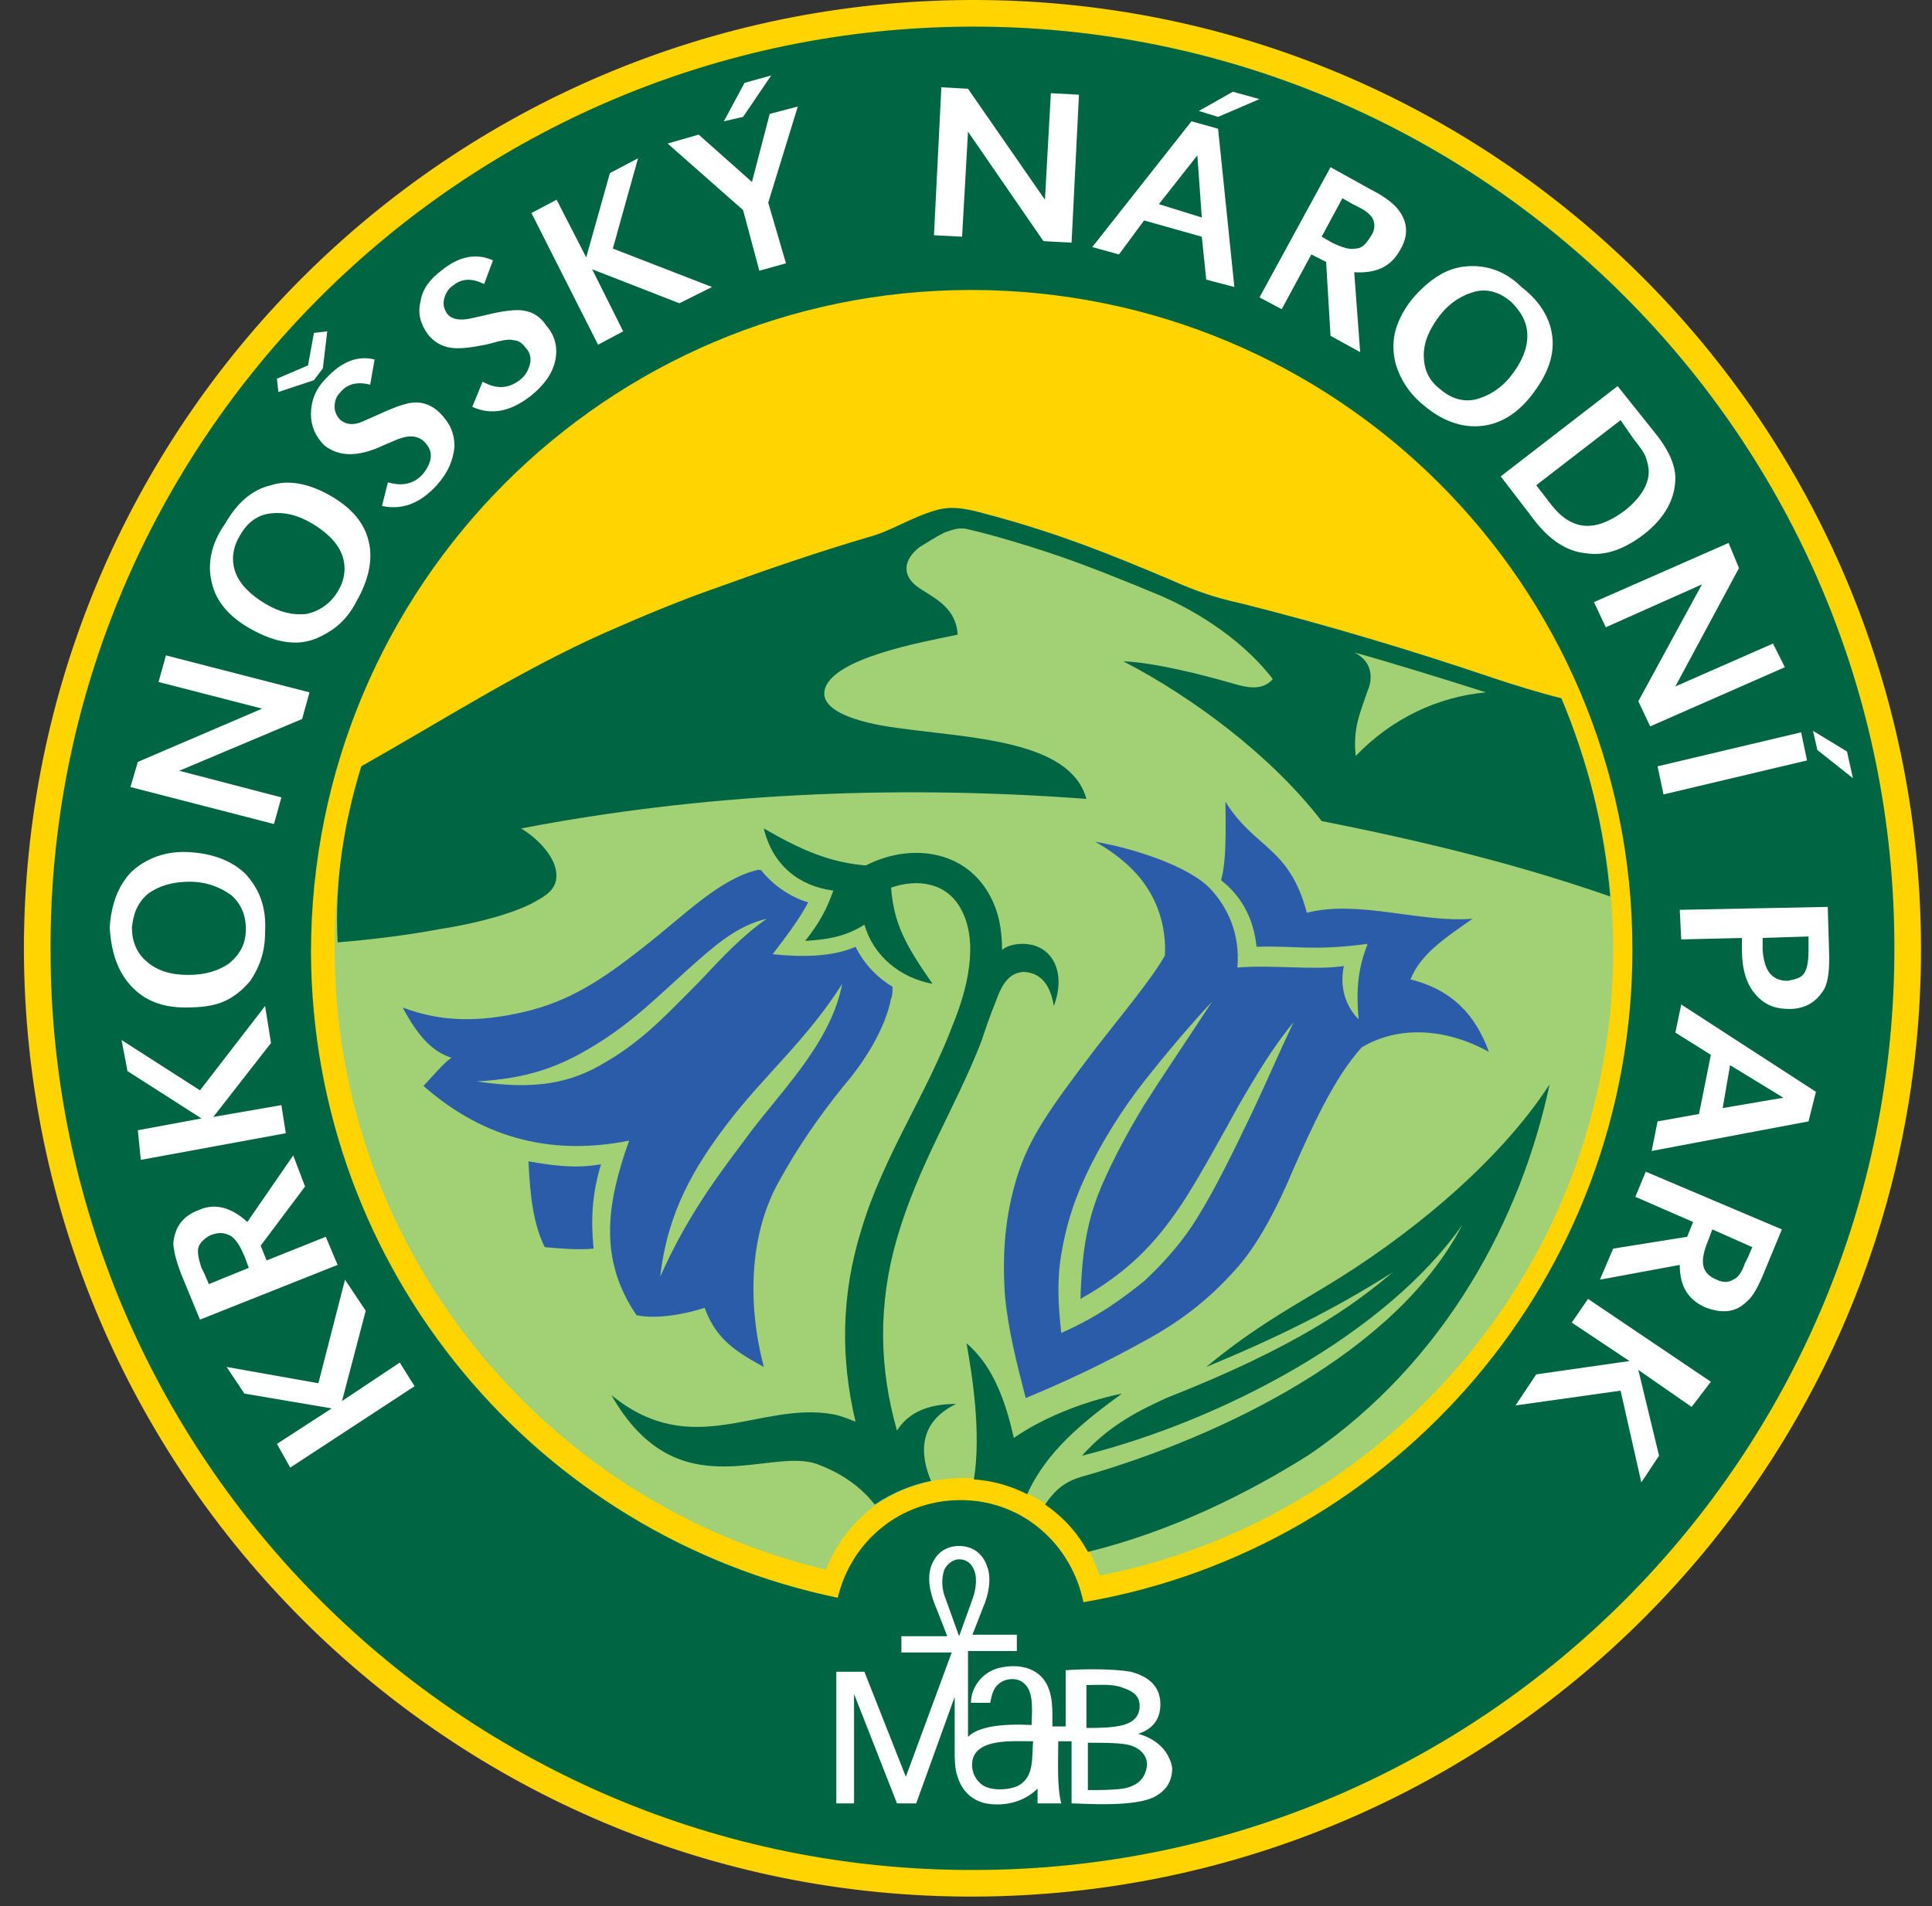 <?xml version="1.0" encoding="UTF-8"?>
<svg width="76px" height="75px" viewBox="0 0 76 75" version="1.1" xmlns="http://www.w3.org/2000/svg" xmlns:xlink="http://www.w3.org/1999/xlink">
    <rect x="0" y="0" width="76" height="75" fill="#333333" stroke="none"/>
    <title>Untitled-1</title>
    <g id="Homepage" stroke="none" stroke-width="1" fill="none" fill-rule="evenodd">
        <g transform="translate(-481, -5693)" id="Untitled-1">
            <g transform="translate(481.94, 5693)">
                <path d="M37.255,0 C57.862,-0.058 74.568,16.649 74.627,37.255 C74.685,57.862 57.978,74.569 37.371,74.627 C16.765,74.685 0.058,57.978 0,37.372 C0,16.765 16.648,0.058 37.255,0 L37.255,0 Z" id="Path" fill="#FFD400"></path>
                <path d="M13.272,30.153 C16.474,28.349 19.442,26.428 22.819,24.914 C24.274,24.274 25.787,23.634 27.301,23.11 C29.222,22.411 31.259,21.713 33.239,21.131 C34.112,20.898 34.868,20.374 35.858,20.083 C36.615,19.85 37.313,20.083 38.186,20.316 C40.748,21.014 42.785,21.829 45.114,22.819 C46.161,23.285 46.86,23.517 47.908,23.75 C51.168,24.565 54.66,25.613 57.745,26.661 C58.619,26.952 59.55,27.243 60.481,27.476 C61.82,30.677 62.519,33.937 62.519,37.372 C62.519,49.538 53.845,59.725 42.319,61.995 C42.203,61.704 42.087,61.355 41.912,61.064 C41.504,60.307 40.922,59.666 40.224,59.201 C39.991,59.026 39.758,58.91 39.525,58.793 C38.71,58.386 37.837,58.153 36.906,58.153 C36.498,58.153 36.149,58.211 35.742,58.269 C34.927,58.444 34.228,58.735 33.53,59.201 C32.656,59.841 31.958,60.714 31.55,61.762 C20.49,59.143 12.224,49.188 12.224,37.313 C12.224,34.927 12.574,32.54 13.272,30.153 L13.272,30.153 Z" id="Path" fill="#A2D074"></path>
                <path d="M37.255,1.048 C57.28,0.99 73.579,17.231 73.579,37.255 C73.637,57.28 57.396,73.579 37.371,73.579 C17.347,73.637 1.048,57.396 1.048,37.372 C0.99,17.347 17.23,1.106 37.255,1.048 L37.255,1.048 Z M37.255,11.41 C51.633,11.41 63.275,22.994 63.275,37.372 C63.275,50.236 53.962,60.947 41.679,63.043 C41.213,60.772 39.292,59.026 36.848,59.026 C34.461,59.026 32.54,60.656 32.016,62.868 C20.199,60.423 11.351,50.003 11.293,37.488 C11.293,23.052 22.935,11.41 37.255,11.41 L37.255,11.41 Z" id="Shape" fill="#006543"></path>
                <path d="M41.854,61.064 C41.446,60.307 40.864,59.666 40.166,59.201 C40.224,59.143 40.282,59.026 40.34,58.968 C40.748,58.444 41.155,58.211 41.854,58.037 C47.035,56.523 53.962,53.263 56.581,48.199 C53.612,52.448 47.209,55.883 41.621,57.28 C42.61,56.174 43.658,55.592 44.939,55.01 C50.12,52.972 52.332,51.342 53.845,50.062 C51.459,51.575 49.188,52.681 46.511,53.787 C48.199,52.39 49.421,51.692 51.168,50.644 C54.369,48.723 57.978,45.812 60.016,42.669 C58.91,47.908 55.941,53.554 50.585,57.222 C48.199,58.735 45.172,60.249 41.854,61.064 L41.854,61.064 Z M35.683,58.269 C34.868,58.444 34.17,58.735 33.471,59.201 C32.831,58.386 32.016,57.92 31.259,57.629 C29.338,56.872 25.729,59.492 23.11,54.893 C26.311,57.513 28.931,55.126 31.841,55.65 C32.132,55.708 32.424,55.825 32.715,55.941 C32.132,53.496 32.132,50.993 32.947,48.374 C33.821,45.463 35.509,43.076 36.557,40.282 C37.08,39.002 37.604,37.081 36.848,35.742 C36.265,34.694 35.101,34.578 34.112,34.927 C34.228,36.382 34.694,37.197 35.742,38.71 C34.461,38.478 33.413,37.604 33.064,36.382 C32.424,36.79 31.783,36.964 30.735,37.022 C31.376,36.207 31.609,35.684 31.841,35.043 C30.503,34.869 29.455,34.054 29.106,32.598 C30.619,33.472 31.725,33.937 33.122,34.054 C34.81,33.18 36.964,33.413 37.954,35.16 C38.361,35.858 38.478,36.615 38.478,37.372 C38.71,37.197 39.001,37.139 39.292,37.139 C40.398,37.139 41.039,38.187 40.515,39.584 C40.34,38.478 39.758,38.245 39.292,38.245 C38.652,38.303 38.419,38.885 38.186,39.525 C38.012,39.933 37.837,40.457 37.663,40.981 C36.615,43.658 35.218,45.754 34.345,48.723 C33.588,51.342 33.646,53.845 34.345,56.29 C34.752,55.65 35.451,55.242 36.673,55.242 C35.218,55.941 35.218,57.163 35.683,58.269 L35.683,58.269 Z M39.467,58.793 C38.769,58.444 38.128,58.269 37.371,58.211 C37.663,56.407 37.313,54.136 37.08,52.856 C38.186,53.787 38.652,55.301 38.943,56.581 C39.933,55.883 41.504,55.184 43.193,54.835 C41.679,55.941 40.224,57.105 39.467,58.793 L39.467,58.793 Z" id="Shape" fill="#006543"></path>
                <path d="M13.272,30.153 C16.474,28.349 19.442,26.428 22.819,24.914 C24.274,24.274 25.787,23.634 27.301,23.11 C29.222,22.411 31.259,21.713 33.239,21.131 C34.112,20.898 34.868,20.374 35.858,20.083 C36.615,19.85 37.313,20.083 38.186,20.316 C40.748,21.014 42.785,21.829 45.114,22.819 C46.161,23.285 46.86,23.517 47.908,23.75 C51.168,24.565 54.66,25.613 57.745,26.661 C58.619,26.952 59.55,27.243 60.481,27.476 C61.529,29.979 62.169,32.54 62.402,35.276 C58.91,34.054 55.184,33.122 51.051,32.307 C49.072,29.746 46.045,27.476 43.251,26.02 C44.531,26.079 46.336,26.544 47.558,26.894 C48.141,27.068 48.723,27.185 49.13,26.719 C47.733,24.914 45.696,23.867 44.764,23.459 C43.367,22.877 41.796,22.237 40.398,21.771 C39.351,21.422 38.186,21.073 37.197,20.84 C36.789,20.723 36.557,20.84 36.207,20.956 C35.858,21.131 35.509,21.364 35.218,21.538 C34.636,22.004 34.519,22.586 35.101,23.052 C35.625,23.459 36.673,23.808 36.731,24.973 C35.334,25.264 31.725,25.904 31.492,27.185 C31.318,28.233 33.879,28.582 34.345,28.64 C37.197,29.047 41.155,29.106 41.796,31.434 C33.995,30.852 26.544,31.259 19.559,32.598 C20.141,32.948 20.723,33.53 20.898,34.112 C21.072,34.752 20.781,35.101 20.257,35.392 C19.326,35.975 17.522,36.382 16.357,36.557 C15.135,36.79 13.738,36.964 12.341,37.081 C12.224,34.694 12.574,32.424 13.272,30.153 L13.272,30.153 Z M52.332,25.671 C53.03,26.02 53.088,26.661 52.856,27.185 C52.565,28.058 52.274,28.64 52.39,29.746 C53.787,28.291 55.592,27.418 57.513,27.243 C56.057,26.777 53.612,26.02 52.332,25.671 L52.332,25.671 Z" id="Shape" fill="#006543"></path>
                <path d="M66.361,54.369 L61.529,51.109 L60.889,52.041 L63.159,53.554 L59.492,54.078 L58.677,55.301 L62.81,54.719 L63.625,58.328 L64.323,57.28 L63.508,53.904 L65.604,55.359 L66.361,54.369 L66.361,54.369 Z M11.177,14.378 L9.954,14.902 L10.012,15.426 L11.409,14.96 L11.759,14.495 L11.933,13.039 L11.409,13.098 L11.177,14.378 L11.177,14.378 Z M16.416,10.653 C15.95,11.002 15.659,11.41 15.601,11.875 C15.484,12.341 15.601,12.748 15.892,13.156 C16.124,13.447 16.416,13.622 16.765,13.68 C17.114,13.738 17.58,13.68 18.162,13.563 L18.395,13.505 C18.802,13.389 19.093,13.33 19.268,13.389 C19.442,13.389 19.617,13.505 19.734,13.68 C19.908,13.854 19.966,14.087 19.908,14.32 C19.85,14.553 19.734,14.786 19.501,14.96 C19.035,15.31 18.569,15.31 18.045,15.019 L17.638,16.008 C18.395,16.357 19.151,16.183 19.908,15.601 C20.432,15.193 20.781,14.728 20.898,14.204 C21.014,13.68 20.898,13.214 20.548,12.807 C20.316,12.457 20.025,12.283 19.675,12.224 C19.384,12.166 18.86,12.224 18.162,12.399 L17.638,12.516 C17.172,12.632 16.823,12.574 16.648,12.341 C16.532,12.166 16.474,11.992 16.532,11.759 C16.59,11.526 16.707,11.351 16.881,11.235 C17.23,10.944 17.638,10.944 18.104,11.177 L18.453,10.245 C17.813,9.954 17.114,10.071 16.416,10.653 L16.416,10.653 Z M10.478,57.746 L15.368,54.544 L14.786,53.613 L12.515,55.126 L13.447,51.575 L12.632,50.353 L11.584,54.427 L7.975,53.787 L8.673,54.835 L12.108,55.417 L9.954,56.814 L10.478,57.746 L10.478,57.746 Z M7.276,50.527 L7.102,50.12 L6.985,49.887 C6.869,49.538 6.811,49.247 6.869,49.072 C6.927,48.897 7.102,48.723 7.335,48.606 C7.626,48.49 7.858,48.49 8.091,48.606 C8.324,48.723 8.499,49.014 8.673,49.421 L8.848,49.887 L7.276,50.527 L7.276,50.527 Z M11.875,48.665 L9.547,49.596 L9.314,49.014 L11.06,46.685 L10.594,45.463 L8.79,48.082 C8.15,47.5 7.509,47.326 6.869,47.617 C6.229,47.85 5.938,48.315 5.879,48.897 C5.879,49.188 5.996,49.654 6.229,50.236 L6.927,51.924 L12.341,49.771 L11.875,48.665 L11.875,48.665 Z M4.599,45.638 L10.303,44.59 L10.129,43.484 L7.451,43.949 L9.721,41.039 L9.488,39.584 L6.927,42.902 L3.842,40.923 L4.075,42.145 L6.985,44.008 L4.482,44.473 L4.599,45.638 L4.599,45.638 Z M4.89,35.16 C5.297,34.869 5.821,34.694 6.52,34.694 C7.218,34.694 7.742,34.927 8.15,35.218 C8.557,35.567 8.732,36.033 8.732,36.557 C8.732,37.139 8.499,37.546 8.091,37.896 C7.684,38.187 7.16,38.361 6.461,38.361 C5.763,38.361 5.239,38.187 4.832,37.837 C4.424,37.488 4.249,37.022 4.249,36.498 C4.308,35.916 4.482,35.509 4.89,35.16 L4.89,35.16 Z M4.191,38.769 C4.715,39.351 5.414,39.642 6.345,39.642 C6.985,39.642 7.451,39.584 7.858,39.409 C8.266,39.234 8.615,38.943 8.906,38.594 C9.256,38.07 9.488,37.488 9.488,36.673 C9.547,35.684 9.256,34.985 8.732,34.403 C8.208,33.879 7.451,33.588 6.52,33.53 C5.588,33.472 4.832,33.763 4.249,34.286 C3.726,34.81 3.434,35.567 3.376,36.498 C3.434,37.43 3.667,38.187 4.191,38.769 L4.191,38.769 Z M5.297,26.835 L9.372,27.883 L4.482,29.979 L4.191,30.968 L9.838,32.424 L10.129,31.376 L6.112,30.328 L10.944,28.291 L11.235,27.243 L5.588,25.788 L5.297,26.835 L5.297,26.835 Z M9.721,20.199 C10.245,20.141 10.769,20.258 11.351,20.607 C11.933,20.956 12.341,21.364 12.515,21.829 C12.69,22.295 12.632,22.819 12.341,23.285 C12.05,23.75 11.642,24.041 11.118,24.158 C10.594,24.216 10.071,24.1 9.488,23.75 C8.906,23.401 8.499,22.994 8.324,22.528 C8.15,22.062 8.208,21.538 8.499,21.073 C8.79,20.549 9.197,20.258 9.721,20.199 L9.721,20.199 Z M7.393,22.935 C7.567,23.692 8.091,24.274 8.906,24.74 C9.43,25.031 9.896,25.206 10.362,25.264 C10.827,25.322 11.235,25.264 11.7,25.031 C12.283,24.74 12.748,24.332 13.097,23.634 C13.563,22.819 13.738,22.004 13.563,21.305 C13.389,20.549 12.865,19.967 12.05,19.501 C11.235,19.035 10.42,18.861 9.721,19.093 C8.965,19.268 8.382,19.792 7.917,20.607 C7.335,21.422 7.218,22.237 7.393,22.935 L7.393,22.935 Z M11.875,14.902 C11.468,15.31 11.293,15.775 11.293,16.299 C11.293,16.765 11.468,17.172 11.817,17.522 C12.399,17.987 13.156,17.987 14.145,17.522 L14.553,17.347 C15.077,17.114 15.426,17.114 15.717,17.347 C15.892,17.522 16.008,17.696 16.008,17.929 C16.008,18.162 15.892,18.395 15.717,18.628 C15.368,19.035 14.902,19.152 14.32,18.977 L14.087,19.908 C14.902,20.083 15.601,19.792 16.241,19.093 C16.707,18.569 16.881,18.104 16.939,17.58 C16.939,17.056 16.765,16.649 16.357,16.241 C16.066,15.95 15.717,15.834 15.426,15.834 C15.077,15.834 14.611,16.008 13.971,16.299 L13.447,16.532 C12.981,16.765 12.69,16.707 12.457,16.532 C12.283,16.357 12.224,16.183 12.224,16.008 C12.224,15.775 12.283,15.601 12.457,15.426 C12.748,15.077 13.156,15.019 13.621,15.135 L13.796,14.145 C13.097,13.971 12.457,14.262 11.875,14.902 L11.875,14.902 Z M19.966,8.383 L22.586,13.563 L23.575,13.039 L22.353,10.595 L25.787,11.933 L27.068,11.293 L23.168,9.78 L24.158,6.229 L23.052,6.811 L22.12,10.129 L20.956,7.859 L19.966,8.383 L19.966,8.383 Z M28.64,7.16 L26.544,5.297 L25.322,5.647 L28.291,8.266 L28.931,10.653 L29.979,10.362 L29.28,7.975 L30.444,4.191 L29.338,4.482 L28.64,7.16 L28.64,7.16 Z M27.534,4.773 L28.291,4.599 L29.397,2.969 L28.349,3.26 L27.534,4.773 L27.534,4.773 Z M70.377,28.756 L70.552,29.513 L71.949,30.619 L71.716,29.571 L70.377,28.756 L70.377,28.756 Z M46.22,4.366 L46.976,4.599 L48.606,3.9 L47.558,3.609 L46.22,4.366 L46.22,4.366 Z M44.648,8.033 L46.161,6.112 L46.336,8.557 L44.648,8.033 L44.648,8.033 Z M45.929,4.773 L42.028,9.721 L43.076,10.012 L44.066,8.674 L46.336,9.314 L46.511,11.002 L47.617,11.293 L46.976,5.065 L45.929,4.773 L45.929,4.773 Z M40.398,3.667 L40.166,7.859 L37.139,3.493 L36.091,3.435 L35.8,9.256 L36.906,9.314 L37.139,5.181 L40.107,9.489 L41.213,9.547 L41.504,3.726 L40.398,3.667 L40.398,3.667 Z M51.866,7.8 L52.274,8.033 L52.506,8.15 C52.856,8.324 53.03,8.499 53.088,8.674 C53.147,8.848 53.147,9.081 52.972,9.314 C52.797,9.605 52.623,9.78 52.39,9.78 C52.157,9.838 51.808,9.721 51.459,9.547 L51.051,9.314 L51.866,7.8 L51.866,7.8 Z M49.479,12.166 L50.644,10.012 L51.226,10.304 L51.4,13.214 L52.565,13.854 L52.332,10.711 C53.205,10.769 53.787,10.478 54.136,9.838 C54.486,9.256 54.427,8.732 54.078,8.266 C53.903,8.033 53.554,7.742 52.972,7.451 L51.4,6.578 L48.606,11.701 L49.479,12.166 L49.479,12.166 Z M59.142,13.214 C59.142,13.738 58.91,14.262 58.502,14.786 C58.095,15.31 57.571,15.601 57.105,15.717 C56.581,15.834 56.115,15.659 55.708,15.31 C55.242,14.96 55.068,14.495 55.068,13.971 C55.068,13.447 55.3,12.923 55.708,12.399 C56.115,11.875 56.639,11.584 57.105,11.468 C57.629,11.351 58.095,11.526 58.502,11.875 C58.91,12.283 59.142,12.69 59.142,13.214 L59.142,13.214 Z M56.756,10.478 C55.999,10.536 55.359,10.944 54.718,11.642 C54.311,12.108 54.078,12.574 53.962,12.981 C53.845,13.389 53.845,13.854 53.962,14.32 C54.136,14.902 54.486,15.484 55.068,15.95 C55.824,16.59 56.581,16.823 57.28,16.765 C58.036,16.707 58.735,16.299 59.317,15.543 C59.899,14.786 60.19,14.087 60.132,13.33 C60.074,12.574 59.666,11.875 58.91,11.293 C58.269,10.653 57.513,10.42 56.756,10.478 L56.756,10.478 Z M63.334,17.289 C63.566,17.58 63.741,17.813 63.799,17.987 C63.858,18.162 63.916,18.337 63.916,18.569 C63.916,19.093 63.566,19.617 62.984,20.083 C61.82,20.956 60.889,20.898 60.074,19.85 L59.492,19.093 L62.81,16.532 L63.334,17.289 L63.334,17.289 Z M58.095,18.744 L59.433,20.49 C60.016,21.247 60.714,21.713 61.471,21.771 C62.228,21.888 62.984,21.596 63.741,21.014 C64.556,20.374 64.964,19.617 64.964,18.802 C64.964,18.278 64.672,17.638 64.09,16.94 L62.693,15.193 L58.095,18.744 L58.095,18.744 Z M68.805,25.322 L64.964,27.01 L67.467,22.353 L67.059,21.364 L61.762,23.692 L62.228,24.682 L66.011,22.994 L63.508,27.592 L63.974,28.582 L69.271,26.253 L68.805,25.322 L68.805,25.322 Z M69.911,28.815 L64.265,30.153 L64.498,31.259 L70.144,29.921 L69.911,28.815 L69.911,28.815 Z M70.203,36.848 L70.203,37.43 C70.203,37.837 70.144,38.128 70.028,38.303 C69.911,38.478 69.679,38.536 69.388,38.594 C68.747,38.594 68.456,38.187 68.398,37.372 L68.398,36.906 L70.203,36.848 L70.203,36.848 Z M65.196,36.964 L67.583,36.906 L67.583,37.372 C67.583,38.128 67.758,38.71 68.107,39.118 C68.456,39.525 68.864,39.7 69.446,39.7 C70.028,39.7 70.435,39.467 70.726,39.06 C70.959,38.769 71.017,38.303 71.017,37.663 L70.959,35.684 L65.138,35.8 L65.196,36.964 L65.196,36.964 Z M67.117,41.912 L69.213,43.193 L66.826,43.6 L67.117,41.912 L67.117,41.912 Z M70.494,42.96 L65.196,39.525 L64.964,40.631 L66.361,41.505 L65.895,43.833 L64.265,44.124 L64.032,45.288 L70.203,44.124 L70.494,42.96 L70.494,42.96 Z M67.991,49.072 L67.816,49.48 L67.699,49.712 C67.583,50.062 67.408,50.294 67.234,50.353 C67.059,50.469 66.826,50.469 66.593,50.353 C66.302,50.236 66.128,50.062 66.07,49.829 C66.011,49.596 66.07,49.247 66.244,48.839 L66.419,48.374 L67.991,49.072 L67.991,49.072 Z M63.392,47.093 L65.662,48.082 L65.429,48.665 L62.519,49.13 L61.995,50.353 L65.138,49.771 C65.138,50.644 65.487,51.168 66.186,51.459 C66.826,51.692 67.35,51.633 67.758,51.226 C67.991,51.051 68.223,50.644 68.456,50.062 L69.155,48.374 L63.799,46.103 L63.392,47.093 L63.392,47.093 Z" id="Shape" fill="#FFFFFF" fill-rule="nonzero"></path>
                <path d="M43.833,68.223 C44.357,68.049 44.706,67.7 44.706,67.059 C44.706,66.303 44.182,65.953 43.542,65.779 C42.843,65.662 41.737,65.662 40.981,65.72 L40.981,67.932 L40.457,67.932 C40.457,67.35 40.515,66.594 40.107,66.07 C39.642,65.488 38.827,65.488 38.245,65.662 C37.721,65.837 37.255,66.361 37.255,67.001 L38.012,67.001 C38.07,66.71 38.128,66.419 38.361,66.244 C38.652,66.011 39.118,66.011 39.351,66.244 C39.758,66.594 39.642,67.409 39.642,67.874 C38.478,67.816 37.546,67.932 37.139,68.34 L37.139,64.964 L39.06,64.964 C39.06,64.731 39.06,64.556 39.06,64.323 L37.313,64.323 L37.721,63.276 C37.954,62.752 38.07,62.111 37.895,61.646 C37.721,61.122 37.313,60.831 36.789,60.831 C36.265,60.831 35.858,61.122 35.683,61.646 C35.509,62.17 35.683,62.81 35.916,63.334 L36.324,64.382 L34.519,64.382 L34.519,65.022 L36.498,65.022 L34.694,69.912 L33.064,65.779 L31.958,65.779 L31.958,70.959 L32.656,70.959 L32.656,66.652 L34.345,70.959 L35.101,70.959 L36.615,66.768 L36.615,68.747 C36.615,69.213 36.615,69.621 36.731,69.912 C36.906,70.494 37.313,70.843 37.837,70.959 C38.478,71.076 39.292,70.959 39.875,70.377 C39.875,70.552 39.875,70.959 39.875,70.959 L40.806,70.959 C40.631,70.261 40.69,69.271 40.69,68.515 L41.213,68.515 L41.213,70.959 C41.621,70.959 43.775,71.134 44.531,70.668 C44.939,70.436 45.172,70.086 45.172,69.562 C44.997,68.573 44.066,68.282 43.833,68.223 L43.833,68.223 Z M36.789,64.382 L36.265,62.926 C36.091,62.519 36.091,62.111 36.207,61.762 C36.324,61.529 36.557,61.355 36.789,61.355 C37.022,61.355 37.255,61.471 37.371,61.762 C37.488,61.995 37.488,62.461 37.313,62.926 L36.789,64.382 L36.789,64.382 Z M39.118,70.261 C38.769,70.436 38.012,70.494 37.663,70.203 C37.371,69.97 37.255,69.621 37.313,69.271 C37.488,68.398 38.885,68.515 39.7,68.515 C39.642,69.155 39.758,69.912 39.118,70.261 L39.118,70.261 Z M41.796,66.303 C42.319,66.303 42.843,66.244 43.251,66.419 C43.6,66.535 43.891,66.71 43.891,67.117 C43.891,67.525 43.658,67.758 43.251,67.874 C42.843,67.991 42.203,67.991 41.796,67.991 L41.796,66.303 L41.796,66.303 Z M43.251,70.377 C42.785,70.436 42.319,70.436 41.854,70.436 L41.854,68.573 C42.436,68.573 42.96,68.573 43.309,68.631 C43.775,68.689 44.182,68.98 44.182,69.446 C44.124,69.97 43.833,70.261 43.251,70.377 L43.251,70.377 Z" id="Shape" fill="#FFFFFF" fill-rule="nonzero"></path>
                <path d="M47.617,50.003 C48.548,49.014 49.363,47.384 49.945,45.987 C50.644,44.415 51.517,42.436 52.623,41.214 C54.078,40.34 55.941,40.457 57.629,41.388 C57.105,39.933 56.174,38.943 54.544,38.536 C54.951,37.546 55.824,36.964 56.989,36.149 C54.951,36.324 52.506,35.392 50.469,35.916 C49.77,33.297 48.432,33.413 47.267,31.551 C47.267,32.424 47.326,33.821 47.093,34.636 C47.849,35.218 48.373,36.091 48.49,37.255 C49.945,37.197 50.702,37.43 52.856,37.139 C52.506,38.07 52.39,38.827 52.506,40.108 C51.982,39.584 51.75,38.827 51.924,38.012 C50.702,38.187 49.188,37.954 47.733,38.07 C47.849,36.79 47.384,35.742 46.685,34.985 C45.812,34.054 43.542,33.355 42.145,33.122 C43.076,33.646 43.775,34.286 44.182,34.927 C44.764,35.8 44.939,36.848 44.881,37.604 C44.357,38.536 43.134,39.991 42.145,41.272 C40.282,43.717 39.525,44.823 39.06,46.336 C38.594,47.85 38.478,49.363 38.594,50.993 C38.71,52.274 39.06,53.671 39.409,55.01 C41.097,54.311 42.552,53.613 44.124,52.739 C45.521,51.983 46.627,51.109 47.617,50.003 L47.617,50.003 Z M14.902,39.642 C16.416,40.224 17.929,40.224 19.675,39.817 C21.422,39.409 22.702,38.594 24.39,37.255 C25.962,36.033 27.359,34.578 28.873,34.228 C28.931,34.228 28.931,34.228 28.989,34.228 C29.455,34.81 30.095,35.276 30.852,35.509 C30.444,36.266 29.979,36.848 29.455,37.546 C30.561,37.663 31.783,37.663 32.715,37.255 C33.064,37.954 33.588,38.478 34.17,38.827 C34.17,39.002 34.17,39.176 34.112,39.293 C33.879,40.515 33.006,41.854 32.249,42.727 C31.259,43.949 30.386,45.23 29.688,46.511 C28.523,48.606 28.465,51.342 29.106,53.787 C28.058,53.205 27.243,52.739 26.777,51.459 C26.079,51.692 24.914,51.924 24.099,51.75 C22.586,49.538 22.935,47.326 23.808,44.881 C20.898,45.463 18.162,44.881 15.717,42.727 C16.008,42.436 16.532,41.796 16.823,41.621 C16.066,41.388 15.484,40.748 14.902,39.642 L14.902,39.642 Z M22.411,49.13 C21.829,49.188 21.131,49.13 20.49,49.072 C20.025,48.141 19.908,46.976 19.85,45.696 C20.84,45.87 21.713,45.987 22.702,45.812 C22.353,46.976 22.295,47.966 22.411,49.13 L22.411,49.13 Z M17.813,42.552 C19.85,42.436 21.072,41.97 22.411,41.155 C23.867,40.282 24.914,39.234 26.137,38.128 C27.126,37.255 28,36.44 29.222,36.149 C28.232,36.848 27.476,37.663 26.602,38.594 C25.38,39.817 24.39,40.923 22.877,41.796 C21.538,42.611 20.141,42.902 17.813,42.552 L17.813,42.552 Z M25.031,50.236 C25.322,47.675 26.37,45.929 27.65,44.241 C29.106,42.32 30.794,40.923 32.191,38.71 C31.725,41.155 29.571,43.135 28.291,44.939 C27.01,46.627 25.962,48.141 25.031,50.236 L25.031,50.236 Z M46.743,39.409 C45.87,40.34 44.939,41.446 44.066,42.552 C43.193,43.658 42.319,45.056 41.737,46.336 C41.272,47.326 40.981,48.315 40.806,49.363 C40.631,50.411 40.69,51.342 40.806,52.448 C42.261,51.808 43.193,51.109 44.066,50.411 C44.881,49.654 45.637,48.781 46.161,47.908 C46.86,46.802 47.675,45.114 48.315,43.775 C48.897,42.552 49.363,41.446 49.945,40.224 C49.072,41.272 48.373,42.494 47.791,43.484 C47.151,44.648 46.103,46.569 45.463,47.5 C44.473,48.956 43.425,50.062 41.563,51.109 C41.621,49.13 41.854,47.908 42.436,46.569 C42.843,45.638 43.425,44.532 44.066,43.484 C44.764,42.378 45.637,41.097 46.743,39.409 L46.743,39.409 Z" id="Shape" fill="#2A5CAA"></path>
            </g>
        </g>
    </g>
</svg>